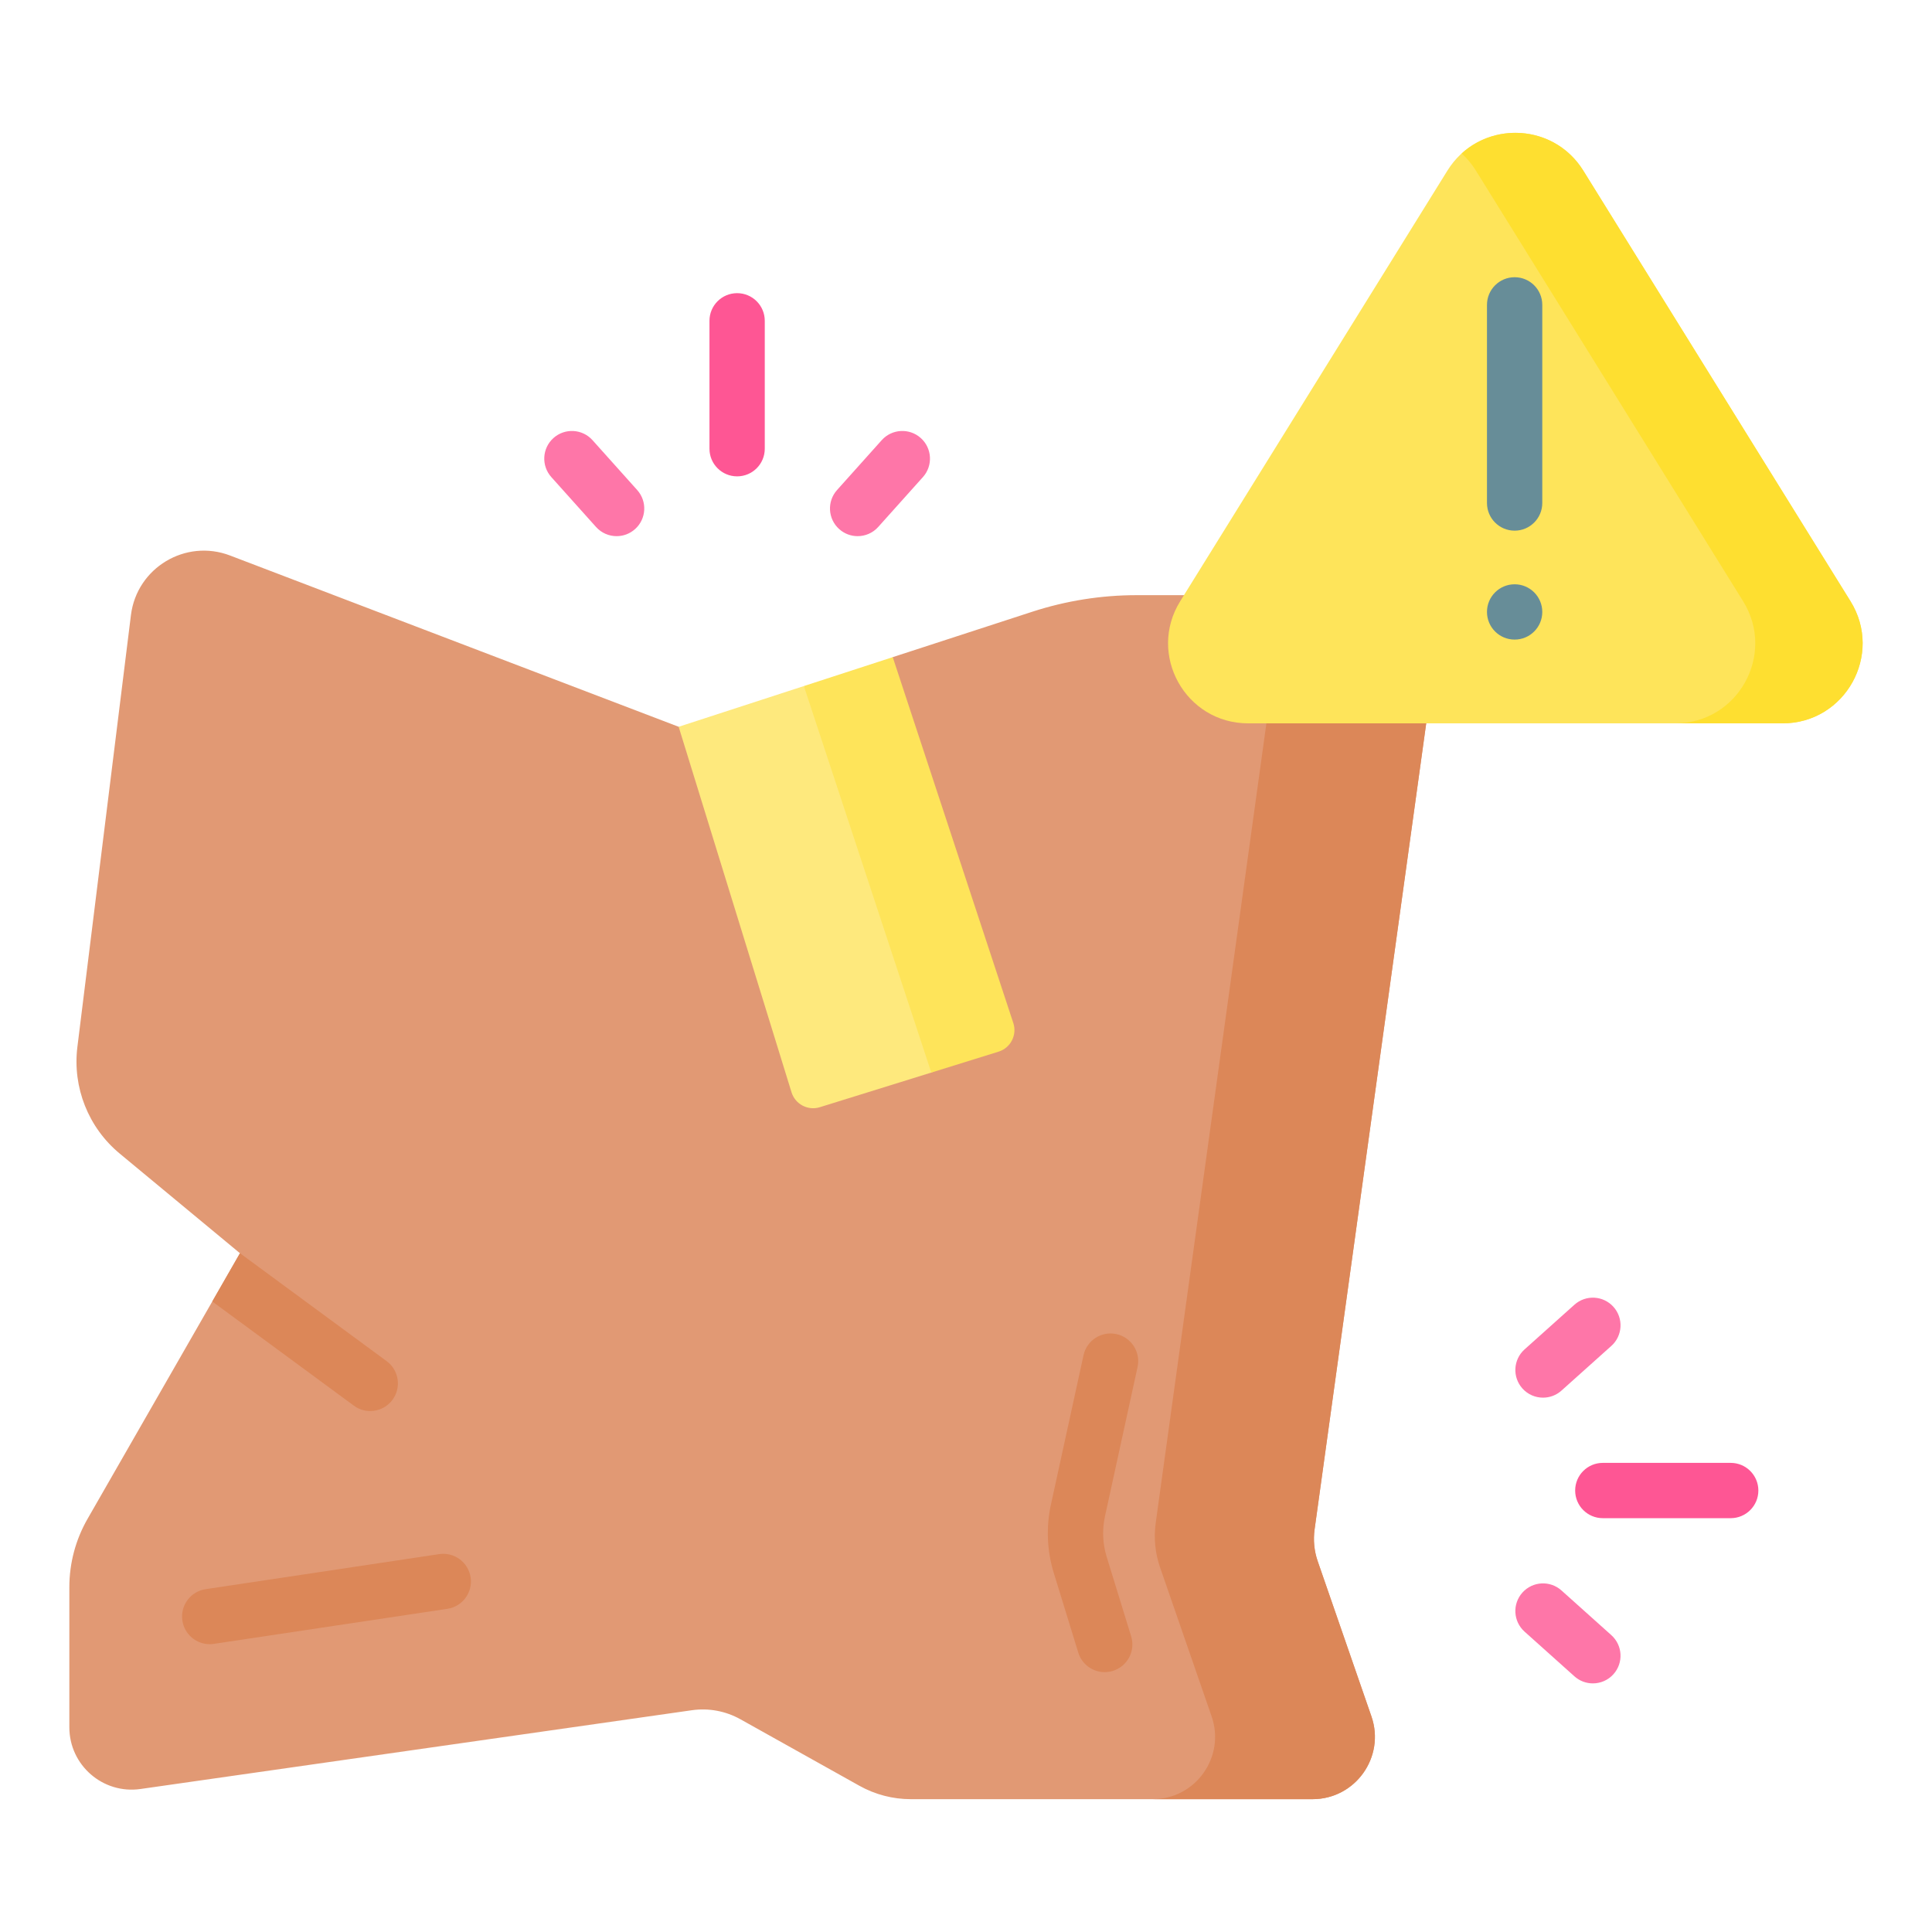 <svg width="160" height="160" viewBox="0 0 160 160" fill="none" xmlns="http://www.w3.org/2000/svg">
<path d="M118.622 56.212L108.869 126.662C108.746 127.547 108.835 128.449 109.127 129.293L113.577 142.148C114.738 145.5 112.246 149 108.697 149H75.432C73.941 149 72.474 148.618 71.172 147.89L61.318 142.382C60.096 141.699 58.684 141.436 57.298 141.634L11.637 148.157C8.525 148.603 5.743 146.188 5.743 143.045V131.443C5.743 129.457 6.263 127.505 7.252 125.783L17.579 107.784L19.873 103.786C19.873 103.786 19.87 103.786 19.867 103.783L9.918 95.538C7.316 93.385 5.994 90.05 6.409 86.701L10.843 50.944C11.328 47.023 15.366 44.595 19.055 46.006L56.203 60.188L66.573 63.144L73.933 54.422L85.502 50.657C88.29 49.751 91.202 49.289 94.133 49.289H112.594C116.289 49.289 119.129 52.553 118.622 56.212Z" fill="#E19974"/>
<path d="M118.625 56.212L108.868 126.662C108.746 127.547 108.834 128.448 109.126 129.293L113.577 142.147C114.737 145.5 112.248 149 108.697 149H95.462C99.013 149 101.502 145.5 100.342 142.147L96.073 129.809C95.663 128.625 95.539 127.362 95.711 126.122L105.39 56.212C105.897 52.553 103.053 49.289 99.359 49.289H112.594C116.289 49.289 119.132 52.553 118.625 56.212Z" fill="#DC8758"/>
<path d="M147.624 59.905H103.366C98.174 59.905 95.002 54.203 97.739 49.791L119.868 14.13C122.458 9.956 128.532 9.956 131.122 14.13L153.251 49.791C155.988 54.203 152.816 59.905 147.624 59.905Z" fill="#FEE45A"/>
<path d="M147.624 59.906H138.731C143.924 59.906 147.096 54.203 144.357 49.792L122.229 14.131C121.891 13.586 121.491 13.112 121.049 12.709C123.987 10.029 128.869 10.503 131.122 14.131L153.25 49.792C155.989 54.203 152.817 59.906 147.624 59.906Z" fill="#FEDF30"/>
<path d="M56.204 60.189L65.55 90.458C65.856 91.447 66.906 92.001 67.895 91.694L77.127 88.825C78.127 88.515 81.957 85.117 81.629 84.123L66.573 56.816L56.204 60.189Z" fill="#FEE97D"/>
<path d="M82.695 87.094L77.127 88.826L66.573 56.816L73.933 54.422L83.918 84.72C84.246 85.714 83.695 86.784 82.695 87.094Z" fill="#FEE45A"/>
<path d="M17.365 136.164C16.25 136.164 15.274 135.349 15.103 134.213C14.915 132.962 15.777 131.796 17.028 131.609L36.37 128.706C37.62 128.519 38.787 129.381 38.975 130.631C39.162 131.882 38.3 133.048 37.05 133.236L17.708 136.138C17.593 136.156 17.478 136.164 17.365 136.164Z" fill="#DC8758"/>
<path d="M32.506 115.925C32.057 116.533 31.364 116.856 30.659 116.856C30.189 116.856 29.712 116.713 29.306 116.411L17.58 107.784L19.873 103.786L32.018 112.722C33.038 113.47 33.258 114.905 32.506 115.925Z" fill="#DC8758"/>
<path d="M61.045 39.45C59.78 39.45 58.755 38.425 58.755 37.16V26.568C58.755 25.303 59.78 24.278 61.045 24.278C62.31 24.278 63.335 25.303 63.335 26.568V37.16C63.335 38.425 62.31 39.45 61.045 39.45Z" fill="#FE5694"/>
<path d="M51.066 44.402C50.437 44.402 49.812 44.145 49.359 43.64L45.658 39.51C44.814 38.568 44.893 37.12 45.835 36.276C46.777 35.432 48.225 35.512 49.069 36.453L52.77 40.583C53.614 41.525 53.535 42.973 52.593 43.817C52.156 44.209 51.61 44.402 51.066 44.402Z" fill="#FE76A8"/>
<path d="M71.025 44.402C70.481 44.402 69.935 44.209 69.498 43.817C68.555 42.973 68.476 41.525 69.32 40.583L73.02 36.453C73.865 35.511 75.313 35.432 76.255 36.276C77.197 37.12 77.276 38.568 76.432 39.51L72.731 43.64C72.279 44.145 71.653 44.402 71.025 44.402Z" fill="#FE76A8"/>
<path d="M143.329 125.729H132.738C131.473 125.729 130.448 124.704 130.448 123.439C130.448 122.174 131.473 121.149 132.738 121.149H143.329C144.594 121.149 145.62 122.174 145.62 123.439C145.62 124.704 144.594 125.729 143.329 125.729Z" fill="#FE5694"/>
<path d="M127.787 115.748C127.158 115.748 126.532 115.491 126.08 114.987C125.236 114.044 125.315 112.596 126.257 111.752L130.387 108.052C131.329 107.207 132.777 107.287 133.621 108.229C134.465 109.171 134.386 110.619 133.444 111.463L129.314 115.164C128.877 115.556 128.331 115.748 127.787 115.748Z" fill="#FE76A8"/>
<path d="M131.914 139.411C131.37 139.411 130.824 139.218 130.387 138.826L126.257 135.125C125.315 134.281 125.235 132.833 126.08 131.891C126.924 130.949 128.371 130.87 129.314 131.714L133.443 135.415C134.385 136.259 134.465 137.707 133.621 138.649C133.169 139.154 132.543 139.411 131.914 139.411Z" fill="#FE76A8"/>
<path d="M91.486 138.479C90.507 138.479 89.601 137.846 89.298 136.861L87.268 130.262C86.706 128.434 86.624 126.48 87.031 124.611L89.733 112.234C90.002 110.998 91.224 110.215 92.458 110.484C93.694 110.754 94.478 111.974 94.208 113.21L91.507 125.587C91.266 126.688 91.315 127.839 91.646 128.915L93.677 135.514C94.049 136.723 93.37 138.005 92.16 138.377C91.936 138.446 91.709 138.479 91.486 138.479Z" fill="#DC8758"/>
<path d="M125.435 43.947C124.17 43.947 123.145 42.922 123.145 41.657V25.248C123.145 23.983 124.17 22.958 125.435 22.958C126.7 22.958 127.725 23.983 127.725 25.248V41.656C127.725 42.921 126.7 43.947 125.435 43.947Z" fill="#678D98"/>
<path d="M125.435 52.968C126.7 52.968 127.725 51.943 127.725 50.678C127.725 49.413 126.7 48.388 125.435 48.388C124.17 48.388 123.145 49.413 123.145 50.678C123.145 51.943 124.17 52.968 125.435 52.968Z" fill="#678D98"/>
</svg>
